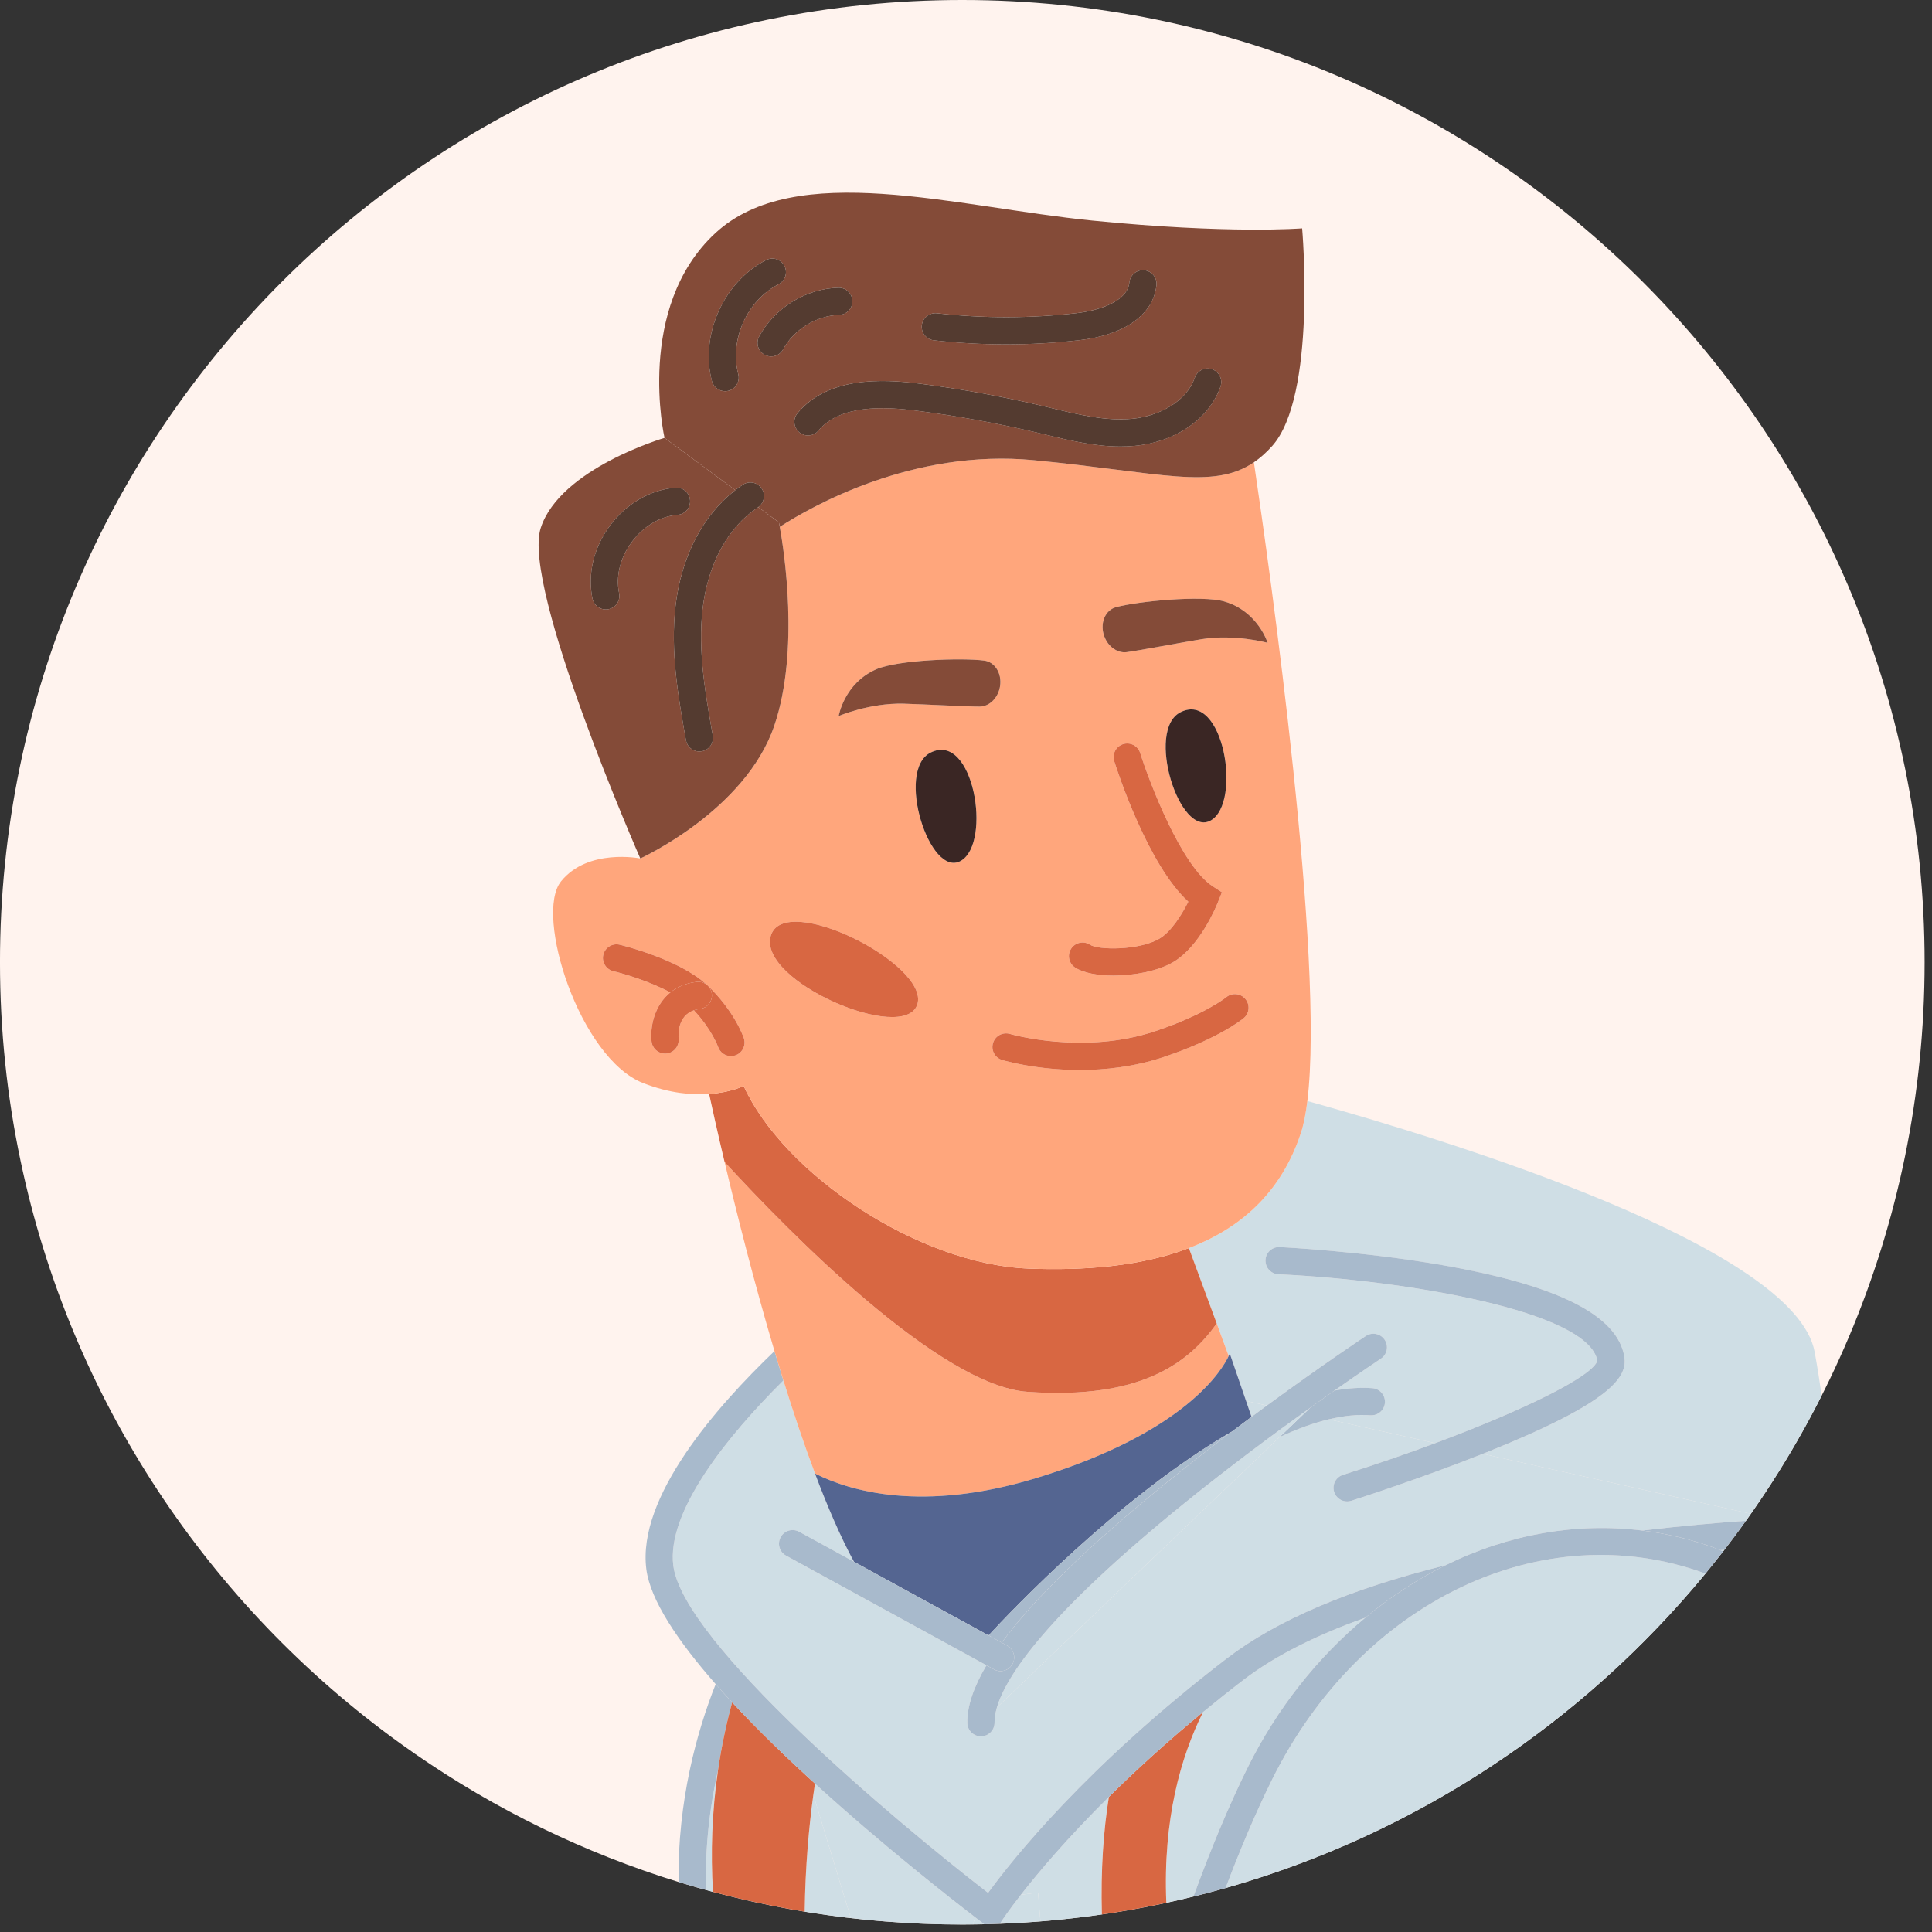 <?xml version="1.0" encoding="UTF-8"?>
<svg xmlns="http://www.w3.org/2000/svg" xmlns:xlink="http://www.w3.org/1999/xlink" width="512px" height="512px" viewBox="0 0 512 512" version="1.1">
<rect x="0" y="0" width="512" height="512" fill="#333333" stroke="none"/>
<g id="surface1">
<path style=" stroke:none;fill-rule:nonzero;fill:rgb(100%,95.294%,93.333%);fill-opacity:1;" d="M 510.039 255 C 510.039 395.852 395.848 510.02 255.016 510.02 C 199.395 510.02 147.949 492.223 106.055 462.008 C 55.375 425.504 18.664 370.824 5.426 307.535 C 1.855 290.582 -0.004 273.004 -0.004 255 C -0.004 114.172 114.168 0 255.016 0 C 395.848 0 510.039 114.172 510.039 255 "/>
<path style=" stroke:none;fill-rule:nonzero;fill:rgb(81.176%,87.059%,89.804%);fill-opacity:1;" d="M 456.66 411.129 C 456.77 410.988 456.871 410.852 456.977 410.715 C 456.609 410.746 456.238 410.777 455.863 410.809 C 456.137 410.914 456.398 411.023 456.66 411.129 "/>
<path style=" stroke:none;fill-rule:nonzero;fill:rgb(81.176%,87.059%,89.804%);fill-opacity:1;" d="M 293.867 476.195 C 282.703 487.246 275.027 496.387 270.543 502.137 L 275.094 501.555 L 275.73 509.188 C 281.207 508.742 286.637 508.129 292.012 507.344 C 291.68 495.539 292.434 485.188 293.867 476.195 "/>
<path style=" stroke:none;fill-rule:nonzero;fill:rgb(81.176%,87.059%,89.804%);fill-opacity:1;" d="M 361.832 428.703 C 349.422 433.125 338.207 438.543 329.551 445.188 C 325.785 448.07 322.219 450.918 318.816 453.723 C 312.926 465.547 308.172 482.129 309.086 504.258 C 311.5 503.738 313.895 503.184 316.281 502.598 C 320.773 490.277 325.617 478.531 330.695 468.316 C 338.422 452.777 349.137 439.254 361.832 428.703 "/>
<path style=" stroke:none;fill-rule:nonzero;fill:rgb(81.176%,87.059%,89.804%);fill-opacity:1;" d="M 215.973 472.668 C 215.828 473.629 215.684 474.625 215.543 475.648 L 225.48 508.312 C 235.176 509.43 245.027 510.023 255.023 510.023 C 255.965 510.023 256.898 510 257.836 509.992 C 258.039 509.348 258.238 508.723 258.434 508.105 C 251.684 502.922 233.82 488.922 215.973 472.668 "/>
<path style=" stroke:none;fill-rule:nonzero;fill:rgb(81.176%,87.059%,89.804%);fill-opacity:1;" d="M 190.277 469.125 C 188.172 478.473 186.797 489.211 187.105 500.863 C 187.719 501.031 188.336 501.195 188.945 501.363 C 188.32 491.012 188.66 480.223 190.277 469.125 "/>
<path style=" stroke:none;fill-rule:nonzero;fill:rgb(81.176%,87.059%,89.804%);fill-opacity:1;" d="M 213.246 506.602 C 217.293 507.266 221.375 507.84 225.48 508.312 L 215.543 475.648 C 214.367 484.18 213.418 494.625 213.246 506.602 "/>
<path style=" stroke:none;fill-rule:nonzero;fill:rgb(65.882%,72.941%,80%);fill-opacity:1;" d="M 190.277 469.125 C 191.145 463.211 192.379 457.211 194.023 451.141 C 192.52 449.527 191.066 447.918 189.66 446.316 C 184.695 458.867 179.574 477.133 179.812 498.75 C 182.223 499.488 184.66 500.188 187.105 500.863 C 186.797 489.211 188.172 478.473 190.277 469.125 "/>
<path style=" stroke:none;fill-rule:nonzero;fill:rgb(84.706%,40.392%,25.882%);fill-opacity:1;" d="M 215.973 472.668 C 208.348 465.723 200.754 458.387 194.023 451.141 C 192.379 457.211 191.145 463.211 190.281 469.125 C 188.66 480.223 188.32 491.012 188.949 501.363 C 196.902 503.488 205.008 505.242 213.246 506.602 C 213.418 494.621 214.367 484.176 215.543 475.648 C 215.684 474.625 215.828 473.629 215.973 472.668 "/>
<path style=" stroke:none;fill-rule:nonzero;fill:rgb(84.706%,40.392%,25.882%);fill-opacity:1;" d="M 318.812 453.723 C 309.09 461.723 300.805 469.328 293.867 476.195 C 292.438 485.188 291.684 495.539 292.012 507.344 C 297.77 506.508 303.461 505.477 309.086 504.262 C 308.168 482.125 312.922 465.551 318.812 453.723 "/>
<path style=" stroke:none;fill-rule:nonzero;fill:rgb(81.176%,87.059%,89.804%);fill-opacity:1;" d="M 270.543 502.137 C 267.309 506.289 265.723 508.68 265.672 508.762 L 264.984 509.812 C 268.586 509.676 272.168 509.469 275.73 509.188 L 275.09 501.555 Z M 270.543 502.137 "/>
<path style=" stroke:none;fill-rule:nonzero;fill:rgb(81.176%,87.059%,89.804%);fill-opacity:1;" d="M 258.434 508.109 C 258.238 508.723 258.039 509.348 257.836 509.988 C 258.844 509.977 259.852 509.973 260.852 509.953 L 260.473 509.664 C 259.996 509.301 259.289 508.762 258.434 508.109 "/>
<path style=" stroke:none;fill-rule:nonzero;fill:rgb(81.176%,87.059%,89.804%);fill-opacity:1;" d="M 346.465 291.781 C 346.059 295.09 345.516 297.91 344.793 300.117 C 339.52 316.27 328.52 325.617 315.066 330.758 L 322.445 350.742 L 325.613 359.355 C 325.82 358.93 325.902 358.691 325.902 358.691 L 330.207 371.246 L 335.738 372.48 C 350.633 361.57 361.793 354.168 361.961 354.055 C 363.625 352.949 365.859 353.41 366.961 355.07 C 368.059 356.73 367.605 358.969 365.941 360.07 C 365.836 360.141 361.055 363.312 353.641 368.52 C 357.105 367.898 360.477 367.637 363.695 367.883 C 365.68 368.039 367.168 369.77 367.012 371.754 C 366.859 373.742 365.141 375.207 363.141 375.078 C 359.812 374.805 356.117 375.188 352.113 376.148 L 380.34 382.461 C 404.238 373.555 422.164 364.648 423.32 360.594 C 420.852 347.398 372.496 339.266 338.801 337.699 C 336.812 337.605 335.273 335.918 335.367 333.93 C 335.457 331.938 337.117 330.395 339.137 330.492 C 339.352 330.504 360.703 331.527 382.215 335.27 C 412.906 340.609 428.688 348.559 430.469 359.582 C 431.305 364.785 427.473 371.453 393.992 384.875 C 393.645 385.012 393.301 385.145 392.957 385.281 L 464 401.172 C 470.969 391.227 477.246 380.766 482.762 369.852 C 482.266 366.328 481.668 362.512 480.922 358.367 C 475.949 330.535 384.504 302.355 346.465 291.781 "/>
<path style=" stroke:none;fill-rule:nonzero;fill:rgb(81.176%,87.059%,89.804%);fill-opacity:1;" d="M 358.086 397.727 C 357.723 397.836 357.359 397.895 357 397.895 C 355.465 397.895 354.047 396.91 353.559 395.371 C 352.961 393.469 354.016 391.449 355.914 390.844 C 364.434 388.156 372.688 385.305 380.34 382.457 L 352.113 376.145 C 348.086 377.105 343.727 378.684 339.074 380.859 L 264.195 452.48 C 263.723 454.105 263.551 455.434 263.562 456.492 C 263.59 458.48 261.996 460.117 260.004 460.141 L 259.957 460.141 C 257.988 460.141 256.379 458.559 256.352 456.582 C 256.297 452.195 257.98 447.117 261.422 441.316 L 208.316 412.254 C 206.566 411.301 205.926 409.105 206.887 407.359 C 207.844 405.617 210.031 404.965 211.781 405.926 L 226.309 413.883 C 222.781 407.352 219.309 399.336 215.988 390.504 C 213.062 382.738 210.254 374.348 207.609 365.832 C 192.777 380.535 176.598 400.594 178.438 414.922 C 181.07 435.371 236.93 482.383 261.852 501.637 C 268.129 492.996 287.867 468.059 325.16 439.461 C 338.359 429.336 357.781 421.082 383.113 414.797 C 399.855 406.531 417.828 403.441 435.23 405.605 C 445.539 404.387 454.961 403.566 462.703 403.02 C 463.141 402.41 463.57 401.785 464 401.168 L 392.957 385.277 C 375.66 392.152 358.262 397.668 358.086 397.727 "/>
<path style=" stroke:none;fill-rule:nonzero;fill:rgb(81.176%,87.059%,89.804%);fill-opacity:1;" d="M 335.738 372.48 L 330.211 371.246 L 331.664 375.488 C 333.051 374.461 334.41 373.453 335.738 372.48 "/>
<path style=" stroke:none;fill-rule:nonzero;fill:rgb(65.882%,72.941%,80%);fill-opacity:1;" d="M 270.543 502.137 C 275.027 496.387 282.695 487.246 293.867 476.195 C 300.801 469.328 309.09 461.727 318.812 453.723 C 322.215 450.922 325.785 448.074 329.547 445.188 C 338.207 438.547 349.418 433.129 361.828 428.707 C 368.426 423.23 375.543 418.539 383.074 414.816 C 383.086 414.809 383.102 414.805 383.113 414.797 C 357.781 421.086 338.359 429.34 325.156 439.465 C 287.863 468.059 268.129 493 261.852 501.637 C 236.93 482.387 181.07 435.375 178.438 414.926 C 176.594 400.594 192.777 380.539 207.609 365.836 C 206.805 363.25 206.012 360.66 205.242 358.062 C 189.82 372.816 168.828 396.758 171.285 415.848 C 172.344 424.066 179.652 434.914 189.66 446.316 C 191.066 447.918 192.52 449.527 194.023 451.141 C 200.75 458.387 208.348 465.727 215.969 472.668 C 233.816 488.922 251.68 502.922 258.43 508.105 C 259.281 508.766 259.992 509.305 260.469 509.664 L 260.848 509.953 C 262.23 509.922 263.605 509.867 264.984 509.812 L 265.672 508.762 C 265.723 508.68 267.309 506.289 270.543 502.137 "/>
<path style=" stroke:none;fill-rule:nonzero;fill:rgb(65.882%,72.941%,80%);fill-opacity:1;" d="M 454.273 410.168 C 454.816 410.367 455.328 410.602 455.863 410.809 C 456.234 410.773 456.605 410.746 456.977 410.715 C 458.93 408.188 460.844 405.629 462.703 403.02 C 454.961 403.566 445.539 404.387 435.227 405.605 C 441.684 406.406 448.066 407.91 454.273 410.168 "/>
<path style=" stroke:none;fill-rule:nonzero;fill:rgb(100%,65.098%,48.627%);fill-opacity:1;" d="M 207.609 365.836 C 210.254 374.355 213.062 382.742 215.988 390.508 C 225.246 395.16 244.406 400.879 274.531 391.723 C 314.273 379.656 323.992 362.855 325.613 359.355 L 322.449 350.746 C 315.035 361.105 302.469 370.984 272.328 368.855 C 249 367.215 209.188 326.637 192.031 307.953 C 195.211 321.434 199.805 339.723 205.246 358.062 C 206.016 360.66 206.805 363.25 207.609 365.836 "/>
<path style=" stroke:none;fill-rule:nonzero;fill:rgb(32.941%,39.608%,56.863%);fill-opacity:1;" d="M 274.531 391.723 C 244.402 400.879 225.246 395.16 215.988 390.508 C 219.309 399.34 222.781 407.352 226.309 413.883 L 261.973 433.402 C 267.766 427.129 296.812 396.516 326.434 379.406 C 328.211 378.062 329.953 376.758 331.664 375.488 L 330.211 371.246 L 325.902 358.691 C 325.902 358.691 325.824 358.93 325.613 359.355 C 323.992 362.855 314.273 379.648 274.531 391.723 "/>
<path style=" stroke:none;fill-rule:nonzero;fill:rgb(84.706%,40.392%,25.882%);fill-opacity:1;" d="M 272.324 368.852 C 302.469 370.98 315.035 361.102 322.445 350.742 L 315.066 330.758 C 302.254 335.652 287.219 336.73 272.785 336.195 C 243.191 335.098 207.613 310.977 197.078 287.793 C 197.078 287.793 193.715 289.512 187.93 289.918 C 188.703 293.504 190.109 299.855 192.027 307.949 C 209.188 326.633 248.996 367.215 272.324 368.852 "/>
<path style=" stroke:none;fill-rule:nonzero;fill:rgb(100%,65.098%,48.627%);fill-opacity:1;" d="M 179.84 275.266 C 180.023 277.238 178.578 279.004 176.602 279.195 C 176.48 279.207 176.363 279.215 176.246 279.215 C 174.422 279.215 172.863 277.848 172.664 276 C 172.242 271.977 173.461 266.383 177.648 263.008 C 172.297 260.121 165.438 258.066 162.547 257.371 C 160.609 256.906 159.414 254.965 159.879 253.027 C 160.336 251.09 162.285 249.898 164.223 250.355 C 164.867 250.512 179.969 254.188 187.293 260.961 C 187.293 260.965 187.297 260.965 187.297 260.965 C 187.375 261.039 187.469 261.105 187.547 261.184 C 194.711 268.047 197.035 274.84 197.129 275.129 C 197.762 277.02 196.738 279.062 194.848 279.691 C 194.469 279.816 194.086 279.875 193.707 279.875 C 192.195 279.875 190.785 278.918 190.285 277.41 C 190.27 277.375 188.645 272.789 183.883 267.738 C 179.555 269.223 179.742 274.191 179.84 275.266 M 204.254 248.035 C 207.738 236.012 246.523 255.688 243.094 266.195 C 239.664 276.707 200.77 260.066 204.254 248.035 M 232.191 177.367 C 237.84 174.879 254.859 174.281 260.836 175.062 C 263.633 175.422 265.516 178.387 265.043 181.73 C 264.609 184.84 262.285 187.219 259.645 187.254 C 256.906 187.289 243.84 186.59 239.477 186.48 C 230.48 186.25 222.258 189.762 222.258 189.762 C 222.258 189.762 223.699 181.105 232.191 177.367 M 267.637 273.996 C 267.832 274.059 287.141 279.641 306.141 273.27 C 319.297 268.852 324.922 264.312 324.973 264.266 C 326.508 263.004 328.781 263.219 330.047 264.746 C 331.316 266.273 331.113 268.535 329.594 269.812 C 329.336 270.027 323.059 275.203 308.438 280.105 C 300.641 282.723 292.902 283.562 286.191 283.562 C 274.637 283.562 266.129 281.074 265.574 280.91 C 263.668 280.34 262.582 278.332 263.156 276.418 C 263.723 274.516 265.723 273.43 267.637 273.996 M 283.859 251.418 C 284.949 249.75 287.18 249.273 288.852 250.363 C 291.09 251.828 301.805 251.887 307.172 248.797 C 310.391 246.953 313.281 242.223 314.914 238.957 C 304.266 229.281 296.219 204.695 295.277 201.727 C 294.676 199.832 295.727 197.801 297.625 197.199 C 299.527 196.59 301.551 197.645 302.152 199.543 C 304.699 207.547 313.105 229.488 321.34 234.855 L 323.816 236.473 L 322.719 239.215 C 322.242 240.406 317.863 250.984 310.766 255.055 C 306.812 257.328 300.633 258.539 295.102 258.539 C 290.93 258.539 287.121 257.852 284.91 256.41 C 283.238 255.32 282.77 253.082 283.859 251.418 M 320.891 217.414 C 312.609 222.172 303.543 193.473 312.836 188.746 C 324.254 182.949 329.172 212.656 320.891 217.414 M 295.75 160.906 C 301.574 159.34 318.52 157.676 324.445 159.391 C 333.359 161.969 335.938 170.359 335.938 170.359 C 335.938 170.359 327.32 167.965 318.43 169.391 C 314.121 170.078 301.262 172.5 298.547 172.832 C 295.922 173.152 293.309 171.102 292.461 168.074 C 291.551 164.824 293.023 161.637 295.75 160.906 M 246.582 199.461 C 258 193.66 262.918 223.371 254.637 228.129 C 246.355 232.883 237.289 204.18 246.582 199.461 M 272.785 336.195 C 287.223 336.734 302.254 335.652 315.066 330.758 C 328.52 325.613 339.52 316.266 344.793 300.117 C 345.516 297.91 346.059 295.086 346.465 291.777 C 351.074 254.109 336.551 151.234 332.293 122.516 C 321.41 129.957 307.414 125.176 273.906 121.953 C 241.852 118.871 214.895 134.289 206.645 139.625 C 207.707 145.492 211.98 172.402 205.184 192.348 C 197.508 214.859 169.684 227.504 169.684 227.504 C 169.684 227.504 155.855 224.711 148.688 233.562 C 141.52 242.418 153.613 280.539 170.508 287.055 C 177.492 289.75 183.438 290.23 187.93 289.918 C 193.715 289.512 197.078 287.793 197.078 287.793 C 207.613 310.977 243.191 335.098 272.785 336.195 "/>
<path style=" stroke:none;fill-rule:nonzero;fill:rgb(22.745%,14.902%,14.118%);fill-opacity:1;" d="M 246.586 199.461 C 237.293 204.18 246.359 232.887 254.641 228.129 C 262.922 223.371 258.004 193.66 246.586 199.461 "/>
<path style=" stroke:none;fill-rule:nonzero;fill:rgb(22.745%,14.902%,14.118%);fill-opacity:1;" d="M 312.836 188.75 C 303.543 193.473 312.609 222.176 320.891 217.418 C 329.172 212.66 324.254 182.953 312.836 188.75 "/>
<path style=" stroke:none;fill-rule:nonzero;fill:rgb(51.765%,29.412%,21.961%);fill-opacity:1;" d="M 298.547 172.832 C 301.262 172.5 314.121 170.082 318.434 169.391 C 327.324 167.969 335.938 170.359 335.938 170.359 C 335.938 170.359 333.359 161.973 324.445 159.391 C 318.52 157.676 301.57 159.344 295.75 160.906 C 293.023 161.637 291.551 164.824 292.465 168.074 C 293.309 171.102 295.926 173.152 298.547 172.832 "/>
<path style=" stroke:none;fill-rule:nonzero;fill:rgb(51.765%,29.412%,21.961%);fill-opacity:1;" d="M 239.477 186.484 C 243.84 186.598 256.906 187.289 259.645 187.254 C 262.285 187.223 264.609 184.844 265.043 181.734 C 265.512 178.391 263.633 175.426 260.836 175.062 C 254.855 174.285 237.84 174.883 232.191 177.371 C 223.695 181.109 222.254 189.762 222.254 189.762 C 222.254 189.762 230.477 186.25 239.477 186.484 "/>
<path style=" stroke:none;fill-rule:nonzero;fill:rgb(84.706%,40.392%,25.882%);fill-opacity:1;" d="M 187.293 260.965 C 179.969 254.188 164.867 250.516 164.223 250.359 C 162.285 249.898 160.336 251.09 159.879 253.031 C 159.414 254.969 160.609 256.91 162.547 257.375 C 165.438 258.066 172.297 260.121 177.648 263.008 C 179.414 261.586 181.699 260.547 184.633 260.207 C 185.629 260.098 186.57 260.395 187.293 260.965 "/>
<path style=" stroke:none;fill-rule:nonzero;fill:rgb(84.706%,40.392%,25.882%);fill-opacity:1;" d="M 193.707 279.879 C 194.086 279.879 194.469 279.82 194.848 279.695 C 196.742 279.062 197.762 277.02 197.129 275.129 C 197.035 274.844 194.715 268.051 187.547 261.184 C 187.469 261.109 187.379 261.043 187.297 260.969 C 188.02 261.543 188.52 262.391 188.637 263.375 C 188.863 265.355 187.449 267.145 185.469 267.375 C 184.875 267.441 184.359 267.574 183.883 267.742 C 188.645 272.793 190.273 277.379 190.289 277.414 C 190.789 278.922 192.199 279.879 193.707 279.879 "/>
<path style=" stroke:none;fill-rule:nonzero;fill:rgb(84.706%,40.392%,25.882%);fill-opacity:1;" d="M 188.637 263.375 C 188.52 262.387 188.02 261.539 187.297 260.965 L 187.293 260.965 C 186.574 260.395 185.633 260.098 184.633 260.207 C 181.703 260.547 179.414 261.586 177.648 263.008 C 173.465 266.383 172.242 271.977 172.668 275.996 C 172.863 277.848 174.426 279.215 176.242 279.215 C 176.363 279.215 176.484 279.211 176.605 279.199 C 178.574 279.004 180.027 277.242 179.84 275.266 C 179.746 274.191 179.559 269.223 183.883 267.738 C 184.359 267.574 184.875 267.441 185.469 267.371 C 187.449 267.145 188.863 265.355 188.637 263.375 "/>
<path style=" stroke:none;fill-rule:nonzero;fill:rgb(84.706%,40.392%,25.882%);fill-opacity:1;" d="M 284.914 256.41 C 287.125 257.852 290.93 258.539 295.105 258.539 C 300.637 258.539 306.812 257.328 310.766 255.059 C 317.863 250.984 322.246 240.406 322.719 239.215 L 323.82 236.469 L 321.344 234.855 C 313.105 229.488 304.699 207.551 302.156 199.547 C 301.555 197.648 299.527 196.59 297.625 197.203 C 295.73 197.805 294.68 199.832 295.281 201.727 C 296.223 204.695 304.266 229.281 314.914 238.957 C 313.281 242.223 310.391 246.953 307.176 248.801 C 301.809 251.891 291.09 251.828 288.852 250.363 C 287.184 249.273 284.945 249.75 283.859 251.418 C 282.773 253.086 283.242 255.32 284.914 256.41 "/>
<path style=" stroke:none;fill-rule:nonzero;fill:rgb(84.706%,40.392%,25.882%);fill-opacity:1;" d="M 263.156 276.426 C 262.582 278.336 263.668 280.344 265.574 280.91 C 266.129 281.078 274.637 283.566 286.191 283.566 C 292.902 283.566 300.637 282.727 308.438 280.113 C 323.059 275.203 329.336 270.031 329.598 269.812 C 331.117 268.539 331.316 266.277 330.047 264.75 C 328.781 263.219 326.508 263.008 324.977 264.27 C 324.922 264.316 319.297 268.855 306.145 273.27 C 287.141 279.648 267.832 274.062 267.641 274 C 265.723 273.434 263.723 274.52 263.156 276.426 "/>
<path style=" stroke:none;fill-rule:nonzero;fill:rgb(84.706%,40.392%,25.882%);fill-opacity:1;" d="M 243.094 266.195 C 246.523 255.688 207.738 236.012 204.254 248.035 C 200.77 260.066 239.664 276.707 243.094 266.195 "/>
<path style=" stroke:none;fill-rule:nonzero;fill:rgb(81.176%,87.059%,89.804%);fill-opacity:1;" d="M 337.156 471.527 C 332.836 480.215 328.691 490.031 324.793 500.355 C 375.324 486.02 419.461 456.488 451.969 417.016 C 451.914 416.996 451.859 416.969 451.809 416.945 C 408.867 401.312 360.645 424.27 337.156 471.527 "/>
<path style=" stroke:none;fill-rule:nonzero;fill:rgb(65.882%,72.941%,80%);fill-opacity:1;" d="M 454.273 410.168 C 448.066 407.91 441.684 406.406 435.227 405.605 C 417.828 403.445 399.855 406.531 383.113 414.797 C 383.102 414.801 383.09 414.805 383.074 414.816 C 375.543 418.535 368.426 423.227 361.828 428.703 C 349.133 439.254 338.418 452.777 330.695 468.316 C 325.617 478.531 320.773 490.281 316.277 502.598 C 319.137 501.895 321.977 501.16 324.789 500.363 C 328.691 490.031 332.84 480.219 337.152 471.531 C 360.645 424.266 408.863 401.312 451.805 416.949 C 451.863 416.969 451.91 416.992 451.969 417.012 C 453.562 415.078 455.121 413.109 456.656 411.129 C 456.395 411.02 456.133 410.91 455.863 410.809 C 455.328 410.602 454.816 410.367 454.273 410.168 "/>
<path style=" stroke:none;fill-rule:nonzero;fill:rgb(51.765%,29.412%,21.961%);fill-opacity:1;" d="M 188.664 100.98 C 185.473 88.758 191.785 74.672 203.031 68.918 C 204.809 68.004 206.98 68.711 207.891 70.484 C 208.797 72.258 208.09 74.434 206.324 75.336 C 197.965 79.613 193.273 90.078 195.648 99.16 C 196.148 101.082 194.996 103.055 193.066 103.562 C 192.762 103.641 192.457 103.68 192.156 103.68 C 190.551 103.68 189.09 102.602 188.664 100.98 M 285.219 82.992 C 291.715 82.246 298.824 79.719 299.297 74.848 C 299.484 72.867 301.258 71.418 303.234 71.605 C 305.215 71.801 306.668 73.566 306.473 75.547 C 305.719 83.316 298.078 88.781 286.039 90.156 C 279.605 90.891 273.125 91.258 266.645 91.258 C 260.238 91.258 253.832 90.898 247.473 90.184 C 245.492 89.961 244.07 88.172 244.289 86.195 C 244.516 84.219 246.289 82.82 248.281 83.012 C 260.543 84.398 272.969 84.391 285.219 82.992 M 316.637 100.078 C 317.289 98.195 319.34 97.199 321.23 97.859 C 323.109 98.52 324.105 100.57 323.445 102.457 C 320.473 110.977 311.555 117.141 300.73 118.156 C 299.457 118.277 298.191 118.332 296.934 118.332 C 290.133 118.332 283.527 116.742 277.109 115.191 L 274.84 114.648 C 264.301 112.148 253.504 110.188 242.742 108.82 C 234.426 107.766 222.695 107.168 216.898 114.105 C 215.621 115.633 213.344 115.84 211.816 114.566 C 210.289 113.289 210.082 111.012 211.359 109.484 C 219.426 99.824 233.656 100.398 243.652 101.664 C 254.668 103.066 265.715 105.07 276.5 107.633 L 278.793 108.18 C 286.156 109.949 293.113 111.633 300.055 110.977 C 306.633 110.355 314.309 106.746 316.637 100.078 M 201.195 89.141 C 205.316 81.559 213.555 76.496 222.184 76.246 C 222.215 76.242 222.254 76.242 222.289 76.242 C 224.234 76.242 225.836 77.785 225.891 79.742 C 225.949 81.734 224.387 83.395 222.395 83.453 C 216.379 83.633 210.406 87.297 207.531 92.586 C 206.879 93.785 205.641 94.469 204.355 94.469 C 203.777 94.469 203.188 94.328 202.641 94.031 C 200.891 93.082 200.238 90.891 201.195 89.141 M 196.867 128.449 C 198.535 127.352 200.773 127.816 201.867 129.477 C 202.934 131.102 202.512 133.266 200.941 134.391 L 206.426 138.441 C 206.426 138.441 206.512 138.867 206.648 139.621 C 214.895 134.289 241.859 118.871 273.906 121.953 C 307.418 125.176 321.41 129.953 332.297 122.516 C 333.953 121.383 335.539 119.973 337.117 118.227 C 349.004 104.984 345.082 60.516 345.082 60.516 C 345.082 60.516 325.773 62.078 289.438 58.449 C 253.102 54.82 210.766 42.102 189.516 61.832 C 168.266 81.555 176.105 116.043 176.105 116.043 L 194.852 129.895 C 195.512 129.391 196.176 128.898 196.867 128.449 "/>
<path style=" stroke:none;fill-rule:nonzero;fill:rgb(51.765%,29.412%,21.961%);fill-opacity:1;" d="M 167.477 143.559 C 164.371 147.719 163.125 152.68 164.066 157.168 C 164.48 159.117 163.234 161.027 161.285 161.438 C 161.035 161.492 160.781 161.516 160.535 161.516 C 158.867 161.516 157.367 160.352 157.012 158.652 C 155.641 152.133 157.348 145.059 161.699 139.238 C 166.047 133.422 172.352 129.781 178.988 129.254 C 181.008 129.086 182.715 130.574 182.871 132.562 C 183.027 134.543 181.551 136.281 179.562 136.441 C 174.988 136.809 170.582 139.398 167.477 143.559 M 205.184 192.348 C 211.984 172.398 207.711 145.492 206.648 139.621 C 206.512 138.867 206.426 138.441 206.426 138.441 L 200.938 134.391 C 200.902 134.414 200.871 134.449 200.832 134.477 C 192.906 139.688 187.574 149.504 186.191 161.402 C 184.906 172.488 186.93 183.891 188.891 194.914 C 189.238 196.875 187.93 198.746 185.969 199.094 C 185.754 199.133 185.543 199.152 185.332 199.152 C 183.613 199.152 182.094 197.926 181.785 196.172 C 179.738 184.637 177.617 172.707 179.023 160.566 C 180.539 147.543 186.262 136.52 194.852 129.895 L 176.102 116.043 C 176.102 116.043 148.449 124.133 143.305 139.895 C 138.156 155.664 169.684 227.504 169.684 227.504 C 169.684 227.504 197.508 214.859 205.184 192.348 "/>
<path style=" stroke:none;fill-rule:nonzero;fill:rgb(32.941%,23.137%,18.824%);fill-opacity:1;" d="M 201.867 129.48 C 200.773 127.82 198.539 127.355 196.871 128.445 C 196.184 128.902 195.512 129.391 194.855 129.898 C 186.266 136.523 180.539 147.543 179.027 160.57 C 177.621 172.711 179.738 184.637 181.785 196.176 C 182.094 197.926 183.617 199.156 185.336 199.156 C 185.543 199.156 185.758 199.137 185.969 199.098 C 187.93 198.75 189.238 196.879 188.891 194.918 C 186.93 183.891 184.906 172.492 186.191 161.398 C 187.574 149.504 192.91 139.691 200.832 134.477 C 200.871 134.453 200.902 134.418 200.941 134.395 C 202.512 133.27 202.934 131.105 201.867 129.48 "/>
<path style=" stroke:none;fill-rule:nonzero;fill:rgb(32.941%,23.137%,18.824%);fill-opacity:1;" d="M 300.055 110.98 C 293.113 111.637 286.156 109.957 278.793 108.184 L 276.5 107.637 C 265.715 105.078 254.664 103.07 243.652 101.668 C 233.656 100.402 219.426 99.828 211.359 109.492 C 210.082 111.02 210.289 113.293 211.816 114.57 C 213.344 115.844 215.621 115.641 216.898 114.113 C 222.695 107.172 234.426 107.77 242.742 108.824 C 253.504 110.191 264.301 112.152 274.84 114.652 L 277.109 115.195 C 283.527 116.746 290.133 118.336 296.934 118.336 C 298.191 118.336 299.457 118.281 300.73 118.16 C 311.555 117.145 320.473 110.98 323.445 102.461 C 324.102 100.574 323.109 98.523 321.23 97.863 C 319.34 97.203 317.289 98.199 316.637 100.082 C 314.309 106.75 306.633 110.359 300.055 110.98 "/>
<path style=" stroke:none;fill-rule:nonzero;fill:rgb(32.941%,23.137%,18.824%);fill-opacity:1;" d="M 248.277 83.016 C 246.285 82.824 244.512 84.223 244.289 86.199 C 244.066 88.176 245.488 89.965 247.469 90.188 C 253.832 90.902 260.238 91.262 266.641 91.262 C 273.121 91.262 279.602 90.895 286.035 90.16 C 298.078 88.781 305.715 83.324 306.473 75.547 C 306.668 73.57 305.215 71.805 303.234 71.609 C 301.258 71.422 299.48 72.867 299.293 74.852 C 298.82 79.723 291.711 82.25 285.219 82.996 C 272.965 84.395 260.539 84.402 248.277 83.016 "/>
<path style=" stroke:none;fill-rule:nonzero;fill:rgb(32.941%,23.137%,18.824%);fill-opacity:1;" d="M 195.645 99.16 C 193.27 90.078 197.957 79.617 206.32 75.34 C 208.09 74.434 208.793 72.262 207.887 70.484 C 206.977 68.711 204.805 68.004 203.031 68.918 C 191.785 74.676 185.469 88.758 188.66 100.98 C 189.086 102.602 190.551 103.676 192.152 103.676 C 192.453 103.676 192.758 103.641 193.062 103.562 C 194.988 103.059 196.148 101.086 195.645 99.16 "/>
<path style=" stroke:none;fill-rule:nonzero;fill:rgb(32.941%,23.137%,18.824%);fill-opacity:1;" d="M 204.355 94.469 C 205.633 94.469 206.879 93.785 207.531 92.586 C 210.402 87.297 216.379 83.633 222.395 83.457 C 224.387 83.395 225.953 81.734 225.891 79.742 C 225.836 77.789 224.23 76.246 222.289 76.246 L 222.184 76.246 C 213.555 76.5 205.316 81.559 201.191 89.141 C 200.238 90.891 200.891 93.082 202.641 94.031 C 203.188 94.328 203.777 94.469 204.355 94.469 "/>
<path style=" stroke:none;fill-rule:nonzero;fill:rgb(32.941%,23.137%,18.824%);fill-opacity:1;" d="M 182.871 132.562 C 182.711 130.574 181.008 129.09 178.988 129.25 C 172.352 129.781 166.047 133.426 161.699 139.238 C 157.348 145.059 155.641 152.137 157.012 158.652 C 157.367 160.352 158.867 161.516 160.535 161.516 C 160.781 161.516 161.031 161.496 161.285 161.438 C 163.234 161.031 164.48 159.117 164.066 157.168 C 163.125 152.68 164.371 147.719 167.477 143.559 C 170.582 139.402 174.988 136.809 179.562 136.441 C 181.551 136.285 183.027 134.547 182.871 132.562 "/>
<path style=" stroke:none;fill-rule:nonzero;fill:rgb(65.882%,72.941%,80%);fill-opacity:1;" d="M 339.074 380.859 C 343.727 378.688 348.086 377.105 352.113 376.145 C 356.121 375.188 359.812 374.805 363.141 375.07 C 365.145 375.203 366.859 373.742 367.02 371.754 C 367.168 369.766 365.684 368.035 363.695 367.879 C 360.48 367.633 357.105 367.895 353.641 368.516 C 351.672 369.902 349.516 371.43 347.203 373.082 Z M 339.074 380.859 "/>
<path style=" stroke:none;fill-rule:nonzero;fill:rgb(65.882%,72.941%,80%);fill-opacity:1;" d="M 265.457 435.309 C 274.008 423.668 288.609 409.523 309.539 392.586 C 315.246 387.973 320.973 383.527 326.43 379.406 C 296.809 396.512 267.766 427.129 261.973 433.395 Z M 265.457 435.309 "/>
<path style=" stroke:none;fill-rule:nonzero;fill:rgb(65.882%,72.941%,80%);fill-opacity:1;" d="M 353.559 395.371 C 354.047 396.91 355.465 397.895 356.996 397.895 C 357.359 397.895 357.723 397.836 358.086 397.727 C 358.262 397.668 375.656 392.152 392.957 385.277 C 393.301 385.141 393.645 385.008 393.992 384.867 C 427.473 371.449 431.305 364.785 430.469 359.582 C 428.688 348.559 412.902 340.605 382.215 335.266 C 360.707 331.527 339.352 330.504 339.137 330.488 C 337.117 330.391 335.457 331.938 335.367 333.926 C 335.273 335.918 336.812 337.605 338.801 337.695 C 372.496 339.262 420.852 347.398 423.32 360.59 C 422.168 364.645 404.238 373.551 380.34 382.457 C 372.688 385.305 364.434 388.156 355.914 390.844 C 354.012 391.449 352.961 393.469 353.559 395.371 "/>
<path style=" stroke:none;fill-rule:nonzero;fill:rgb(81.176%,87.059%,89.804%);fill-opacity:1;" d="M 347.207 373.082 C 337.777 379.832 325.867 388.66 314.043 398.227 C 277.18 428.051 266.621 444.211 264.199 452.48 L 339.074 380.863 Z M 347.207 373.082 "/>
<path style=" stroke:none;fill-rule:nonzero;fill:rgb(65.882%,72.941%,80%);fill-opacity:1;" d="M 326.434 379.406 C 320.973 383.531 315.246 387.977 309.539 392.594 C 288.609 409.523 274.012 423.668 265.461 435.309 L 266.891 436.09 C 268.637 437.047 269.277 439.238 268.324 440.988 C 267.668 442.184 266.434 442.863 265.156 442.863 C 264.57 442.863 263.977 442.719 263.426 442.418 L 261.422 441.324 C 257.98 447.121 256.293 452.199 256.348 456.582 C 256.375 458.562 257.988 460.145 259.957 460.145 L 260 460.145 C 261.992 460.121 263.59 458.484 263.562 456.492 C 263.551 455.434 263.719 454.109 264.195 452.484 C 266.621 444.215 277.176 428.055 314.039 398.234 C 325.867 388.664 337.777 379.836 347.203 373.086 C 349.512 371.43 351.668 369.906 353.641 368.52 C 361.055 363.312 365.836 360.137 365.945 360.066 C 367.605 358.969 368.059 356.73 366.961 355.07 C 365.859 353.41 363.625 352.949 361.961 354.051 C 361.793 354.168 350.633 361.57 335.738 372.48 C 334.41 373.457 333.047 374.461 331.664 375.488 C 329.953 376.758 328.211 378.062 326.434 379.406 "/>
<path style=" stroke:none;fill-rule:nonzero;fill:rgb(65.882%,72.941%,80%);fill-opacity:1;" d="M 265.156 442.859 C 266.434 442.859 267.668 442.18 268.324 440.984 C 269.281 439.234 268.637 437.047 266.895 436.09 L 265.461 435.309 L 261.973 433.398 L 226.309 413.875 L 211.781 405.926 C 210.031 404.965 207.844 405.617 206.887 407.359 C 205.926 409.105 206.566 411.301 208.316 412.254 L 261.422 441.316 L 263.426 442.414 C 263.977 442.715 264.57 442.859 265.156 442.859 "/>
</g>
</svg>
